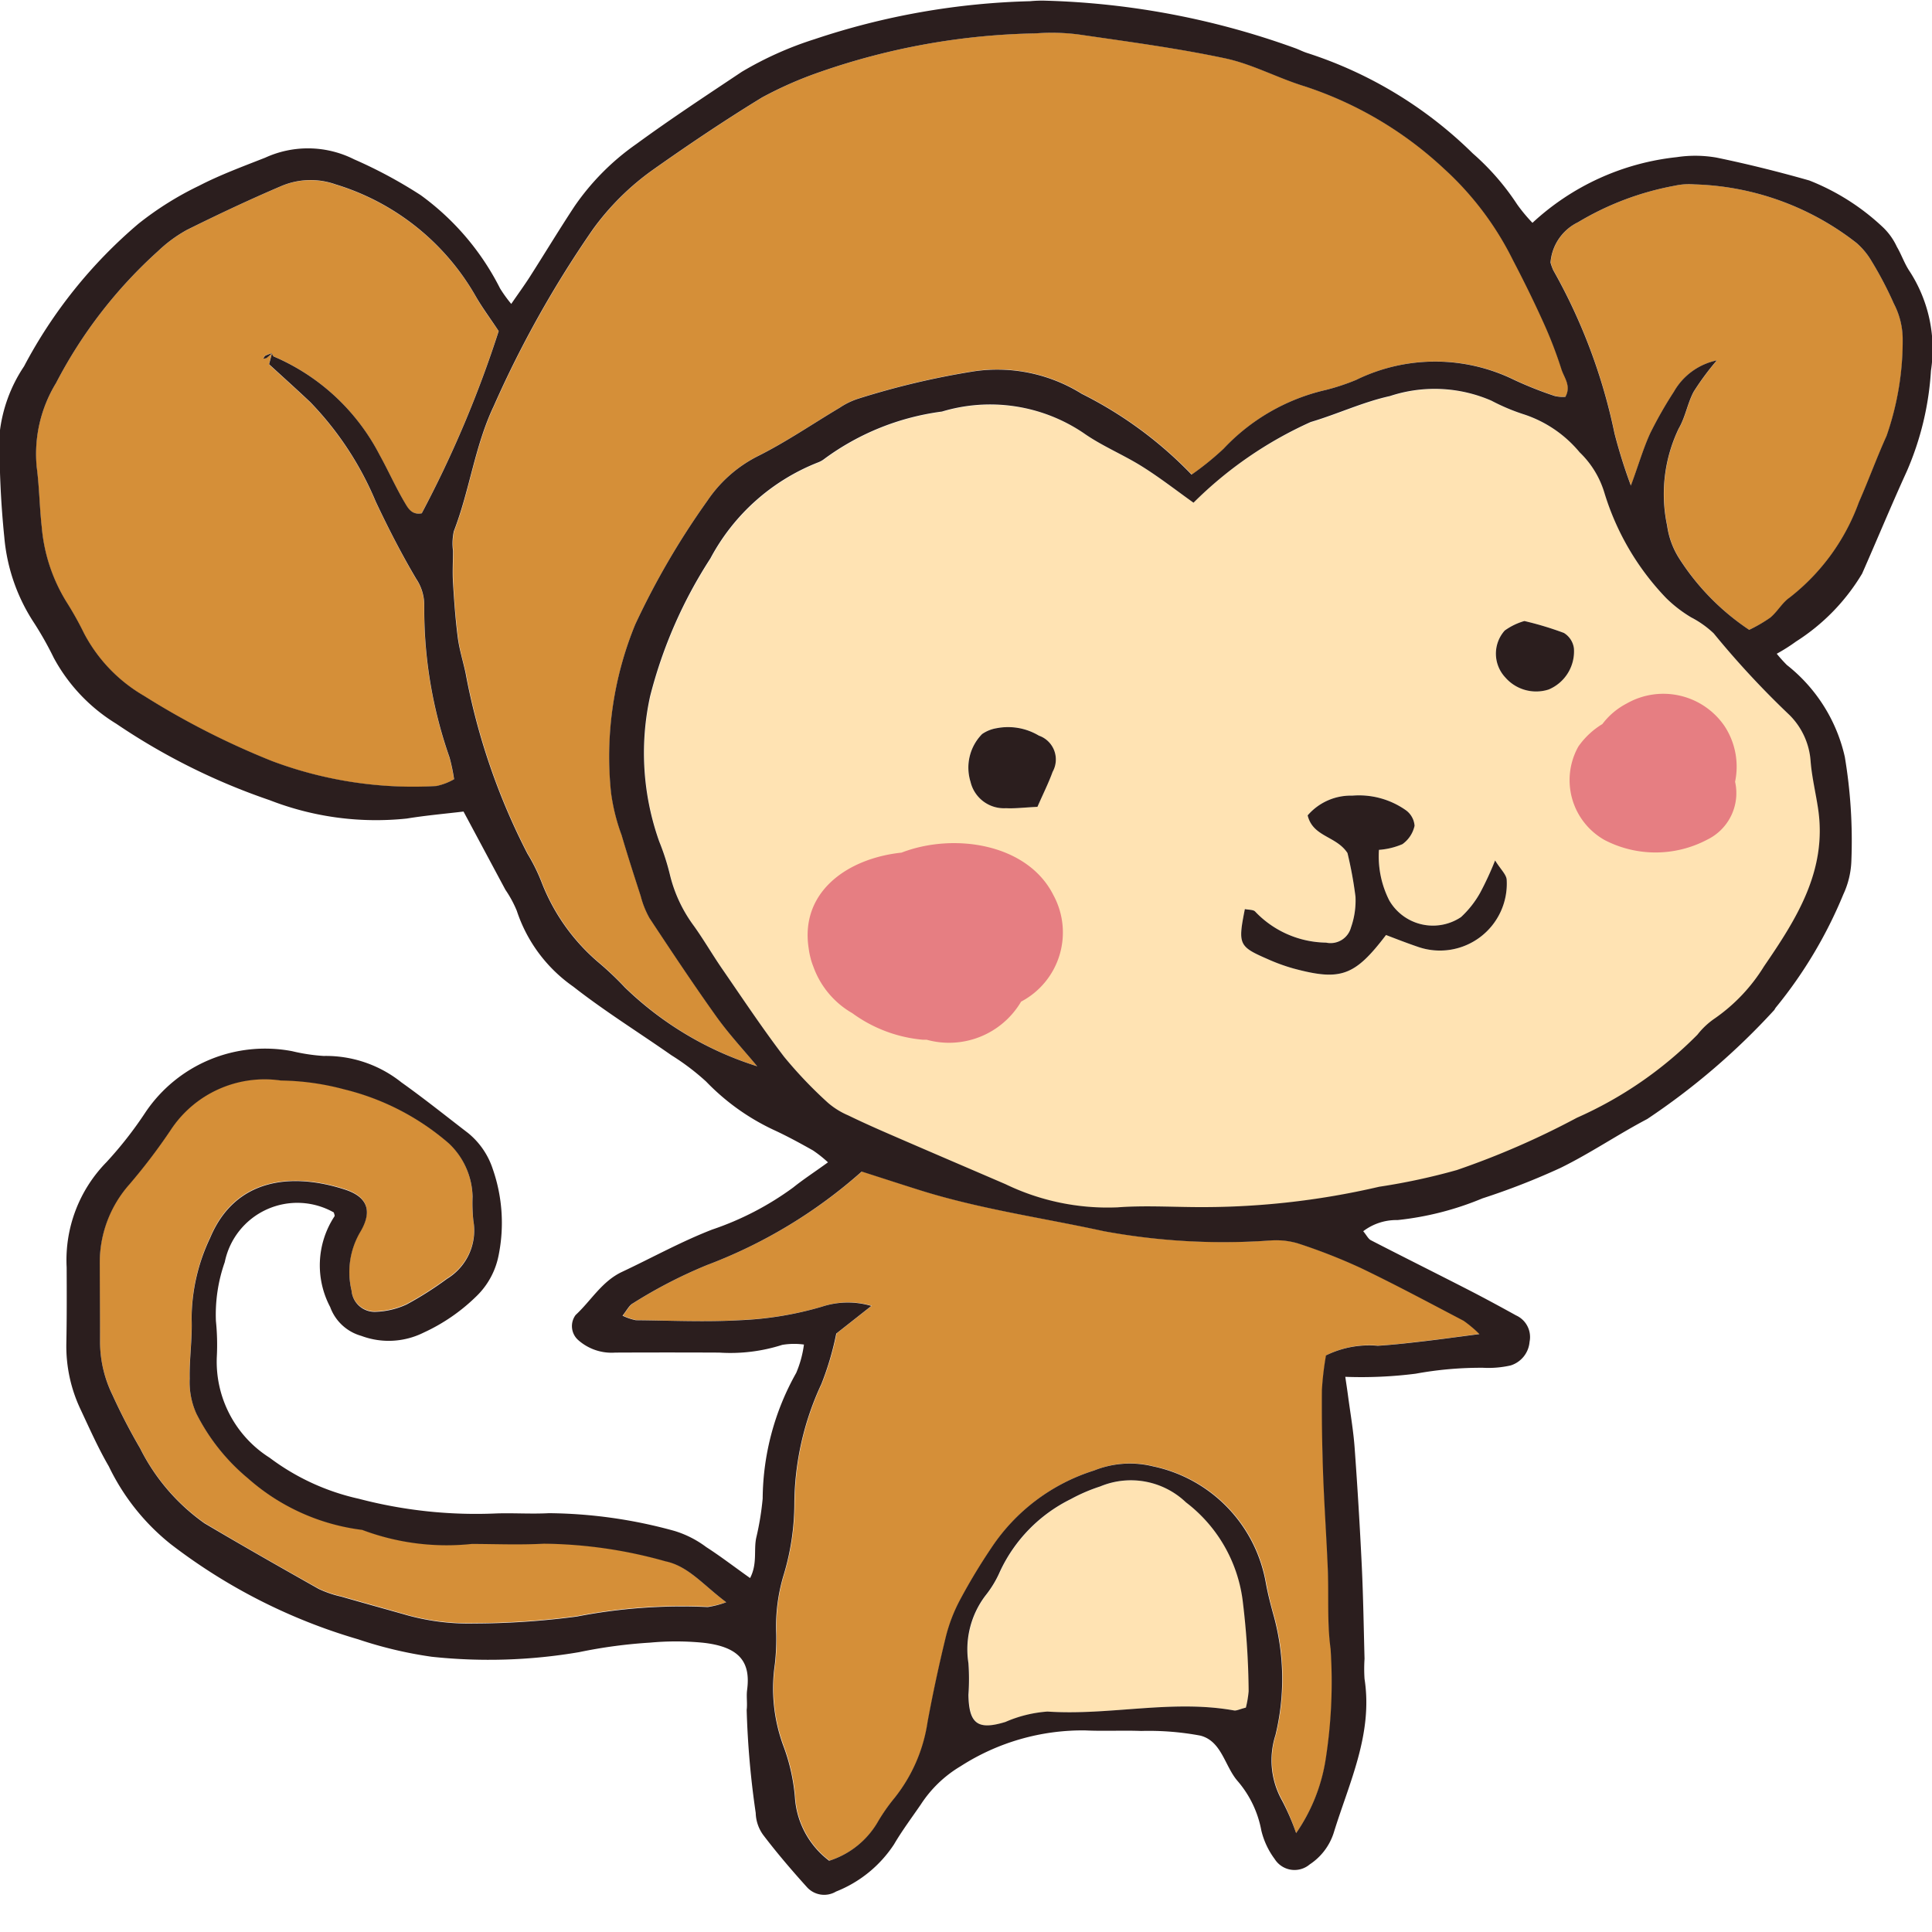 <?xml version="1.0" encoding="UTF-8"?> <svg xmlns="http://www.w3.org/2000/svg" xmlns:xlink="http://www.w3.org/1999/xlink" width="50" height="50" viewBox="0 0 50 50"><defs><clipPath id="clip-icon43"><rect width="50" height="50"></rect></clipPath></defs><g id="icon43" clip-path="url(#clip-icon43)"><g id="Macaco" transform="translate(0 0)"><path id="Caminho_581" data-name="Caminho 581" d="M277.009-530.558a10.248,10.248,0,0,1,3.04-2.08c.69-.2,1.353-.518,2.052-.672a3.686,3.686,0,0,1,2.625.119,5.29,5.29,0,0,0,.857.361,3.142,3.142,0,0,1,1.427.977,2.413,2.413,0,0,1,.639,1.041,6.778,6.778,0,0,0,1.6,2.731,3.4,3.4,0,0,0,.648.5,2.563,2.563,0,0,1,.582.413,22.941,22.941,0,0,0,1.964,2.116,1.869,1.869,0,0,1,.545,1.2c.032.407.131.809.192,1.215.239,1.6-.564,2.863-1.4,4.089a4.527,4.527,0,0,1-1.269,1.343,1.992,1.992,0,0,0-.452.423,10.177,10.177,0,0,1-3.121,2.151,21.109,21.109,0,0,1-3.107,1.353,16.464,16.464,0,0,1-2.009.432,20.2,20.2,0,0,1-4.807.526c-.655-.006-1.313-.042-1.964.007a6.077,6.077,0,0,1-2.9-.6c-.98-.422-1.961-.842-2.941-1.267-.379-.164-.757-.332-1.129-.513a2,2,0,0,1-.523-.325,11.149,11.149,0,0,1-1.135-1.19c-.564-.735-1.077-1.508-1.6-2.271-.254-.368-.478-.756-.738-1.12a3.662,3.662,0,0,1-.613-1.3,6.168,6.168,0,0,0-.283-.884,6.846,6.846,0,0,1-.236-3.754,11.963,11.963,0,0,1,1.56-3.569,5.387,5.387,0,0,1,2.782-2.484.637.637,0,0,0,.177-.1,6.555,6.555,0,0,1,3.036-1.218,4.321,4.321,0,0,1,3.662.555c.474.334,1.025.558,1.519.868C276.142-531.2,276.573-530.867,277.009-530.558Zm4.982,11.188c.269.1.551.214.837.311a1.731,1.731,0,0,0,2.286-1.74c-.009-.138-.155-.267-.3-.5a8.2,8.2,0,0,1-.383.83,2.545,2.545,0,0,1-.5.637,1.306,1.306,0,0,1-1.856-.433,2.52,2.52,0,0,1-.267-1.309,1.878,1.878,0,0,0,.607-.147.791.791,0,0,0,.315-.477.546.546,0,0,0-.24-.412,2.108,2.108,0,0,0-1.371-.367,1.473,1.473,0,0,0-1.156.511c.136.562.74.528,1.031.975a10.353,10.353,0,0,1,.207,1.13,2.105,2.105,0,0,1-.116.794.547.547,0,0,1-.645.394,2.578,2.578,0,0,1-1.832-.8c-.045-.057-.178-.047-.27-.068-.181.912-.157.967.576,1.288a4.824,4.824,0,0,0,.677.248C280.815-518.175,281.179-518.3,281.991-519.37Zm-9.021-3.317c.151-.346.29-.621.392-.908a.653.653,0,0,0-.356-.936,1.555,1.555,0,0,0-1.094-.192.923.923,0,0,0-.375.151,1.238,1.238,0,0,0-.3,1.235.888.888,0,0,0,.916.684C272.389-522.639,272.628-522.67,272.969-522.687Zm12.6-4.808a1.643,1.643,0,0,0-.509.245.9.9,0,0,0,.016,1.213,1.058,1.058,0,0,0,1.122.312,1.07,1.07,0,0,0,.653-1.064.551.551,0,0,0-.26-.4A8.315,8.315,0,0,0,285.572-527.495Z" transform="translate(-246.121 543.567)" fill="#ffe3b3" fill-rule="evenodd"></path><path id="Caminho_582" data-name="Caminho 582" d="M263.649-519.824a8.653,8.653,0,0,1-3.415-2.039,8.059,8.059,0,0,0-.675-.641,5.164,5.164,0,0,1-1.483-2.084,4.7,4.7,0,0,0-.367-.741,16.942,16.942,0,0,1-1.6-4.676c-.068-.3-.162-.6-.2-.907-.062-.476-.1-.955-.125-1.434-.017-.272,0-.546,0-.819a1.5,1.5,0,0,1,.021-.506c.411-1.06.54-2.206,1.034-3.241a27.621,27.621,0,0,1,2.568-4.578,6.729,6.729,0,0,1,1.535-1.525c.928-.655,1.873-1.292,2.843-1.885a10,10,0,0,1,1.507-.661,17.886,17.886,0,0,1,5.574-.995,5.408,5.408,0,0,1,1.135.032c1.262.184,2.529.351,3.774.616.7.15,1.353.508,2.043.72a9.7,9.7,0,0,1,3.611,2.133,7.973,7.973,0,0,1,1.788,2.372c.27.519.531,1.044.772,1.578a10.966,10.966,0,0,1,.483,1.25c.066.214.251.425.1.706a.967.967,0,0,1-.27-.021,9.629,9.629,0,0,1-1.056-.419,4.647,4.647,0,0,0-4.087,0,5.677,5.677,0,0,1-.784.26,5.229,5.229,0,0,0-2.647,1.52,7.32,7.32,0,0,1-.83.672,10.359,10.359,0,0,0-2.846-2.095,4.132,4.132,0,0,0-2.783-.583,20.653,20.653,0,0,0-3.014.713,1.9,1.9,0,0,0-.461.227c-.71.422-1.395.894-2.133,1.261a3.448,3.448,0,0,0-1.3,1.153,20.15,20.15,0,0,0-1.866,3.2,9.012,9.012,0,0,0-.626,4.349,5.067,5.067,0,0,0,.273,1.1c.155.528.324,1.053.494,1.576a2.377,2.377,0,0,0,.229.574c.569.862,1.139,1.721,1.739,2.56C262.92-520.652,263.3-520.247,263.649-519.824Z" transform="translate(-244.052 547.418)" fill="#d58f38" fill-rule="evenodd"></path><path id="Caminho_583" data-name="Caminho 583" d="M279.43-487.677a6.072,6.072,0,0,0-.353-.844,2.131,2.131,0,0,1-.171-1.7,6.177,6.177,0,0,0-.037-3.051,9.26,9.26,0,0,1-.216-.9,3.743,3.743,0,0,0-2.913-3,2.491,2.491,0,0,0-1.526.105,4.985,4.985,0,0,0-2.666,2.009,15.215,15.215,0,0,0-.8,1.327,4.2,4.2,0,0,0-.371.955q-.271,1.1-.476,2.218a4.114,4.114,0,0,1-.854,1.965,4.791,4.791,0,0,0-.416.591,2.229,2.229,0,0,1-1.276,1.036,2.238,2.238,0,0,1-.887-1.65,4.929,4.929,0,0,0-.29-1.3,4.292,4.292,0,0,1-.229-2.134,5.879,5.879,0,0,0,.035-.821,4.571,4.571,0,0,1,.2-1.513,6.43,6.43,0,0,0,.27-1.827,7.425,7.425,0,0,1,.7-3.093,7.616,7.616,0,0,0,.385-1.306l.908-.715a2.155,2.155,0,0,0-1.28.02,8.757,8.757,0,0,1-2.127.35c-.893.055-1.791.013-2.687,0a1.453,1.453,0,0,1-.346-.118c.112-.138.171-.266.27-.32a12.371,12.371,0,0,1,1.92-.991,12.85,12.85,0,0,0,4-2.418c.493.157,1.01.327,1.53.49,1.549.485,3.154.71,4.734,1.053a17.065,17.065,0,0,0,4.31.241,2,2,0,0,1,.708.073,14.692,14.692,0,0,1,1.634.638c.9.431,1.778.9,2.661,1.366a3.144,3.144,0,0,1,.409.344c-.556.073-.977.132-1.4.181s-.818.1-1.229.121a2.528,2.528,0,0,0-1.342.25,7.666,7.666,0,0,0-.105.89c-.007.72,0,1.443.03,2.163.03.825.088,1.649.122,2.474.028.688-.021,1.385.072,2.064a12.932,12.932,0,0,1-.129,2.872A4.576,4.576,0,0,1,279.43-487.677Z" transform="translate(-245.886 535.118)" fill="#d58f38" fill-rule="evenodd"></path><path id="Caminho_584" data-name="Caminho 584" d="M246.584-536.684c-.026.1-.052.2-.076.289.362.332.72.652,1.068.981a8.289,8.289,0,0,1,1.693,2.573c.322.68.666,1.353,1.048,2a1.222,1.222,0,0,1,.208.665,11.581,11.581,0,0,0,.655,3.959,4.926,4.926,0,0,1,.117.561,1.555,1.555,0,0,1-.46.176,10.382,10.382,0,0,1-4.254-.647,20.456,20.456,0,0,1-3.31-1.687,4.042,4.042,0,0,1-1.553-1.619,8.383,8.383,0,0,0-.454-.811,4.4,4.4,0,0,1-.641-1.946c-.057-.514-.061-1.034-.13-1.546a3.518,3.518,0,0,1,.5-2.172,12.09,12.09,0,0,1,2.641-3.416,3.571,3.571,0,0,1,.744-.547c.8-.4,1.612-.782,2.436-1.132a1.936,1.936,0,0,1,1.415-.047,6.277,6.277,0,0,1,3.627,2.893c.168.3.375.573.593.9a28.983,28.983,0,0,1-1.991,4.715c-.278.054-.374-.16-.469-.327-.221-.387-.406-.794-.622-1.185a5.529,5.529,0,0,0-2.736-2.547c-.026-.011-.037-.056-.057-.085a1.119,1.119,0,0,0-.162.062c-.025.013-.038.05-.056.076a.228.228,0,0,0,.086-.016A1.614,1.614,0,0,0,246.584-536.684Z" transform="translate(-239.548 545.826)" fill="#d58f38" fill-rule="evenodd"></path><path id="Caminho_585" data-name="Caminho 585" d="M259.034-494.643a2.439,2.439,0,0,1-.481.114,14.243,14.243,0,0,0-3.387.246,20.561,20.561,0,0,1-2.668.18,5.964,5.964,0,0,1-1.835-.246c-.53-.15-1.062-.3-1.592-.449a2.765,2.765,0,0,1-.586-.2c-.991-.556-1.98-1.118-2.958-1.7a5.256,5.256,0,0,1-1.667-1.944,15.283,15.283,0,0,1-.713-1.377,3.143,3.143,0,0,1-.321-1.4c0-.655-.008-1.31-.006-1.965a3.047,3.047,0,0,1,.764-2.081,15.045,15.045,0,0,0,1.065-1.4,2.908,2.908,0,0,1,2.858-1.29,6.63,6.63,0,0,1,1.632.227,6.469,6.469,0,0,1,2.714,1.4,1.953,1.953,0,0,1,.614,1.375,4.414,4.414,0,0,0,.02.619,1.464,1.464,0,0,1-.681,1.509,8.843,8.843,0,0,1-1.043.663,2.068,2.068,0,0,1-.792.191.6.6,0,0,1-.636-.55,2.047,2.047,0,0,1,.212-1.492c.338-.553.216-.93-.392-1.124-1.394-.445-2.84-.274-3.478,1.25a4.9,4.9,0,0,0-.481,2.095c.02.515-.06,1.034-.05,1.55a1.992,1.992,0,0,0,.17.9,5.244,5.244,0,0,0,1.336,1.68,5.473,5.473,0,0,0,2.958,1.336,6.2,6.2,0,0,0,2.839.363c.621,0,1.243.027,1.862-.006a11.953,11.953,0,0,1,3.146.455C258.051-495.577,258.435-495.094,259.034-494.643Z" transform="translate(-240.239 536.108)" fill="#d58f38" fill-rule="evenodd"></path><path id="Caminho_586" data-name="Caminho 586" d="M301.177-529.484a6.275,6.275,0,0,1-1.8-1.837,2.12,2.12,0,0,1-.319-.861,3.927,3.927,0,0,1,.3-2.512c.172-.292.227-.652.387-.953a6.974,6.974,0,0,1,.6-.811,1.674,1.674,0,0,0-1.112.811,10.684,10.684,0,0,0-.613,1.075c-.181.394-.3.815-.5,1.355a13.8,13.8,0,0,1-.424-1.353,14.613,14.613,0,0,0-1.583-4.219,1.42,1.42,0,0,1-.073-.2,1.27,1.27,0,0,1,.713-1.045,7.486,7.486,0,0,1,2.5-.944,1.7,1.7,0,0,1,.514-.035,7.129,7.129,0,0,1,4.195,1.523,1.878,1.878,0,0,1,.389.471,9.474,9.474,0,0,1,.576,1.1,2.008,2.008,0,0,1,.227.889,7.482,7.482,0,0,1-.417,2.53c-.255.564-.466,1.149-.716,1.715a5.491,5.491,0,0,1-1.791,2.468c-.193.134-.316.366-.5.519A3.755,3.755,0,0,1,301.177-529.484Z" transform="translate(-255.909 545.784)" fill="#d58f38" fill-rule="evenodd"></path><path id="Caminho_587" data-name="Caminho 587" d="M281.852-487.594c-.174.044-.243.085-.3.074-1.609-.288-3.215.137-4.825.029a3.306,3.306,0,0,0-1.09.269c-.711.217-.944.053-.957-.7a5.834,5.834,0,0,0,0-.824,2.3,2.3,0,0,1,.442-1.749,2.735,2.735,0,0,0,.373-.618,3.942,3.942,0,0,1,1.837-1.878,4.408,4.408,0,0,1,.758-.326,2.064,2.064,0,0,1,2.22.412,3.8,3.8,0,0,1,1.465,2.523,20.455,20.455,0,0,1,.157,2.365A2.7,2.7,0,0,1,281.852-487.594Z" transform="translate(-249.609 531.787)" fill="#ffe3b3" fill-rule="evenodd"></path><path id="Caminho_588" data-name="Caminho 588" d="M278.822-542.005a6.5,6.5,0,0,1,3.735-1.7,3.2,3.2,0,0,1,1.025.011c.809.167,1.612.367,2.405.593a5.951,5.951,0,0,1,1.909,1.214,1.656,1.656,0,0,1,.356.5c.122.208.2.445.334.641a3.7,3.7,0,0,1,.549,2.569,7.689,7.689,0,0,1-.624,2.6c-.4.875-.768,1.767-1.157,2.649a5.3,5.3,0,0,1-1.71,1.758,4.681,4.681,0,0,1-.5.317,3.833,3.833,0,0,0,.262.291,4.2,4.2,0,0,1,1.5,2.38,13.13,13.13,0,0,1,.17,2.67,2.23,2.23,0,0,1-.21.889,11.589,11.589,0,0,1-1.741,2.92c-.023.025-.034.063-.059.085a17.952,17.952,0,0,1-3.274,2.806c-.761.4-1.475.888-2.244,1.265a18.455,18.455,0,0,1-2.021.789,7.809,7.809,0,0,1-2.195.561,1.418,1.418,0,0,0-.89.289c.085.1.13.2.2.234.826.426,1.658.84,2.485,1.264.428.219.852.449,1.274.682a.614.614,0,0,1,.346.682.7.7,0,0,1-.488.611,2.592,2.592,0,0,1-.716.061,9.368,9.368,0,0,0-1.743.153,11.137,11.137,0,0,1-1.822.081c.028.193.052.347.072.5.059.442.136.883.169,1.326q.113,1.546.187,3.095c.037.792.049,1.585.07,2.378a3.958,3.958,0,0,0,0,.518c.222,1.429-.4,2.69-.8,3.992a1.538,1.538,0,0,1-.618.809.607.607,0,0,1-.907-.138,2.026,2.026,0,0,1-.346-.739,2.72,2.72,0,0,0-.619-1.286c-.33-.385-.407-1.026-.957-1.169a7.26,7.26,0,0,0-1.533-.121c-.482-.018-.966.009-1.448-.014a5.83,5.83,0,0,0-3.224.926,3.138,3.138,0,0,0-1.033.993c-.234.341-.483.674-.692,1.03a3.2,3.2,0,0,1-1.5,1.221.6.6,0,0,1-.759-.12c-.389-.431-.768-.874-1.12-1.336a1.011,1.011,0,0,1-.2-.578,22.671,22.671,0,0,1-.234-2.665c.021-.17-.011-.347.011-.517.093-.7-.167-1.124-1.168-1.226a7.241,7.241,0,0,0-1.343,0,12.834,12.834,0,0,0-1.839.247,13.881,13.881,0,0,1-3.81.119,10.662,10.662,0,0,1-1.906-.452,14.705,14.705,0,0,1-4.853-2.465,5.771,5.771,0,0,1-1.6-2.011c-.277-.476-.5-.981-.735-1.482a3.817,3.817,0,0,1-.364-1.7c.013-.655.011-1.311.008-1.966a3.619,3.619,0,0,1,1.027-2.721,10.014,10.014,0,0,0,1.017-1.3,3.732,3.732,0,0,1,3.79-1.576,4.8,4.8,0,0,0,.816.124,3.132,3.132,0,0,1,2.014.684c.588.418,1.152.871,1.725,1.311a2,2,0,0,1,.636.923,4.237,4.237,0,0,1,.154,2.242,2.005,2.005,0,0,1-.586,1.07,4.809,4.809,0,0,1-1.357.931,2.023,2.023,0,0,1-1.611.083,1.2,1.2,0,0,1-.805-.746,2.307,2.307,0,0,1,.111-2.347c.014-.018-.01-.066-.016-.1a1.916,1.916,0,0,0-2.823,1.284,4.083,4.083,0,0,0-.229,1.525,6.028,6.028,0,0,1,.023.93,2.941,2.941,0,0,0,1.367,2.608,5.99,5.99,0,0,0,2.308,1.062,11.941,11.941,0,0,0,3.574.379c.448-.013.9.018,1.345-.006a12.528,12.528,0,0,1,3.253.46,2.661,2.661,0,0,1,.822.419c.37.238.72.508,1.132.8.193-.37.091-.722.159-1.041a7.349,7.349,0,0,0,.167-1.016,6.722,6.722,0,0,1,.868-3.253,2.8,2.8,0,0,0,.2-.733,1.865,1.865,0,0,0-.561.008,4.4,4.4,0,0,1-1.632.2q-1.345-.006-2.691,0a1.3,1.3,0,0,1-.953-.32.482.482,0,0,1-.071-.654c.4-.37.677-.869,1.2-1.115.776-.365,1.525-.781,2.33-1.094a7.712,7.712,0,0,0,2.1-1.09c.267-.215.555-.4.9-.651a3.219,3.219,0,0,0-.388-.308c-.33-.186-.664-.368-1.008-.527a5.888,5.888,0,0,1-1.757-1.255,6.136,6.136,0,0,0-.9-.682c-.847-.593-1.728-1.14-2.541-1.777a3.872,3.872,0,0,1-1.459-1.96,2.92,2.92,0,0,0-.294-.543c-.358-.667-.715-1.336-1.085-2.026-.471.056-.973.1-1.47.181a7.584,7.584,0,0,1-3.548-.476,16.654,16.654,0,0,1-3.97-1.978,4.509,4.509,0,0,1-1.617-1.706,8.72,8.72,0,0,0-.507-.9,4.783,4.783,0,0,1-.773-2.225,23.864,23.864,0,0,1-.121-2.685,3.859,3.859,0,0,1,.632-1.733,12.454,12.454,0,0,1,2.959-3.689,8.267,8.267,0,0,1,1.569-.984c.549-.284,1.137-.5,1.713-.727a2.655,2.655,0,0,1,2.3.042,12.024,12.024,0,0,1,1.724.927,6.719,6.719,0,0,1,2.055,2.415,3.5,3.5,0,0,0,.289.4c.179-.26.334-.473.477-.695.389-.609.763-1.228,1.161-1.832a6.365,6.365,0,0,1,1.6-1.611c.89-.651,1.813-1.257,2.731-1.87a8.994,8.994,0,0,1,1.879-.842,19.044,19.044,0,0,1,5.58-.984,3.123,3.123,0,0,1,.413-.013,20.59,20.59,0,0,1,6.469,1.237c.1.039.189.085.287.116a10.835,10.835,0,0,1,4.288,2.6,6.4,6.4,0,0,1,1.147,1.318A4.257,4.257,0,0,0,278.822-542.005Zm-32.628,3.375c.018.03.03.075.056.086A5.529,5.529,0,0,1,248.986-536c.216.39.4.8.622,1.185.1.167.191.38.469.327a28.984,28.984,0,0,0,1.991-4.715c-.218-.331-.425-.606-.593-.9A6.277,6.277,0,0,0,247.848-543a1.936,1.936,0,0,0-1.415.047c-.823.351-1.634.733-2.436,1.132a3.571,3.571,0,0,0-.744.547,12.09,12.09,0,0,0-2.641,3.416,3.518,3.518,0,0,0-.5,2.172c.068.512.073,1.031.13,1.546a4.4,4.4,0,0,0,.641,1.946,8.372,8.372,0,0,1,.454.811,4.042,4.042,0,0,0,1.553,1.619,20.461,20.461,0,0,0,3.31,1.687,10.381,10.381,0,0,0,4.254.647,1.554,1.554,0,0,0,.46-.176,4.919,4.919,0,0,0-.117-.561,11.581,11.581,0,0,1-.655-3.959,1.222,1.222,0,0,0-.208-.665c-.382-.646-.727-1.319-1.048-2a8.29,8.29,0,0,0-1.693-2.573c-.348-.329-.706-.65-1.067-.981.024-.09.05-.189.076-.289Zm23.856,3.868c-.435-.31-.867-.647-1.328-.936-.494-.31-1.045-.533-1.519-.868a4.321,4.321,0,0,0-3.662-.555,6.555,6.555,0,0,0-3.036,1.218.637.637,0,0,1-.177.1,5.387,5.387,0,0,0-2.782,2.484,11.962,11.962,0,0,0-1.56,3.569,6.846,6.846,0,0,0,.236,3.754,6.173,6.173,0,0,1,.283.884,3.662,3.662,0,0,0,.613,1.3c.26.363.484.752.738,1.12.526.763,1.039,1.536,1.6,2.271a11.143,11.143,0,0,0,1.135,1.19,2,2,0,0,0,.523.325c.372.181.75.349,1.129.513.979.425,1.961.845,2.941,1.267a6.077,6.077,0,0,0,2.9.6c.651-.049,1.31-.013,1.964-.007a20.2,20.2,0,0,0,4.807-.526,16.464,16.464,0,0,0,2.009-.432,21.109,21.109,0,0,0,3.107-1.353,10.177,10.177,0,0,0,3.121-2.151,1.992,1.992,0,0,1,.452-.423,4.527,4.527,0,0,0,1.269-1.343c.84-1.226,1.644-2.485,1.4-4.089-.061-.406-.159-.808-.192-1.215a1.869,1.869,0,0,0-.545-1.2,22.933,22.933,0,0,1-1.964-2.116,2.562,2.562,0,0,0-.582-.413,3.4,3.4,0,0,1-.648-.5,6.778,6.778,0,0,1-1.6-2.731,2.413,2.413,0,0,0-.639-1.041,3.143,3.143,0,0,0-1.427-.977,5.284,5.284,0,0,1-.857-.36,3.686,3.686,0,0,0-2.625-.119c-.7.154-1.362.468-2.052.672A10.246,10.246,0,0,0,270.05-534.762Zm-11.292,14.585c-.351-.423-.729-.828-1.048-1.274-.6-.84-1.171-1.7-1.739-2.56a2.379,2.379,0,0,1-.229-.574c-.17-.524-.339-1.048-.494-1.576a5.071,5.071,0,0,1-.273-1.1,9.012,9.012,0,0,1,.626-4.349,20.151,20.151,0,0,1,1.866-3.2,3.447,3.447,0,0,1,1.3-1.153c.738-.367,1.423-.839,2.133-1.261a1.9,1.9,0,0,1,.461-.226,20.645,20.645,0,0,1,3.014-.713,4.132,4.132,0,0,1,2.783.583A10.359,10.359,0,0,1,270-535.489a7.323,7.323,0,0,0,.83-.672,5.23,5.23,0,0,1,2.647-1.52,5.668,5.668,0,0,0,.784-.26,4.647,4.647,0,0,1,4.087,0,9.656,9.656,0,0,0,1.056.419.971.971,0,0,0,.27.021c.155-.281-.03-.492-.1-.706a10.972,10.972,0,0,0-.483-1.25c-.241-.533-.5-1.058-.772-1.578a7.975,7.975,0,0,0-1.788-2.372,9.7,9.7,0,0,0-3.611-2.133c-.691-.212-1.343-.57-2.043-.72-1.245-.265-2.513-.432-3.774-.616a5.408,5.408,0,0,0-1.135-.032,17.882,17.882,0,0,0-5.574.995,9.991,9.991,0,0,0-1.507.661c-.97.593-1.915,1.229-2.843,1.885a6.727,6.727,0,0,0-1.535,1.525,27.622,27.622,0,0,0-2.568,4.578c-.493,1.035-.623,2.182-1.034,3.241a1.5,1.5,0,0,0-.021.506c0,.273-.017.547,0,.819.029.479.063.959.125,1.434.04.306.134.6.2.907a16.94,16.94,0,0,0,1.6,4.676,4.7,4.7,0,0,1,.367.741,5.165,5.165,0,0,0,1.483,2.084,8.072,8.072,0,0,1,.675.641A8.652,8.652,0,0,0,258.758-520.177Zm13.947,19.846a4.575,4.575,0,0,0,.763-1.9,12.929,12.929,0,0,0,.129-2.872c-.093-.679-.044-1.376-.072-2.064-.034-.825-.092-1.649-.122-2.474-.025-.72-.037-1.443-.03-2.163a7.682,7.682,0,0,1,.105-.89,2.528,2.528,0,0,1,1.342-.25c.411-.025.82-.073,1.229-.121s.844-.108,1.4-.181a3.14,3.14,0,0,0-.409-.344c-.883-.463-1.762-.935-2.661-1.366a14.707,14.707,0,0,0-1.634-.639,2,2,0,0,0-.708-.073,17.064,17.064,0,0,1-4.31-.241c-1.58-.344-3.185-.569-4.734-1.053-.519-.163-1.036-.332-1.53-.49a12.854,12.854,0,0,1-4,2.418,12.37,12.37,0,0,0-1.92.991c-.1.054-.157.182-.27.32a1.447,1.447,0,0,0,.346.118c.9.008,1.795.051,2.687,0a8.757,8.757,0,0,0,2.127-.35,2.155,2.155,0,0,1,1.28-.02l-.908.715a7.615,7.615,0,0,1-.385,1.306,7.425,7.425,0,0,0-.7,3.093,6.429,6.429,0,0,1-.27,1.827,4.571,4.571,0,0,0-.2,1.513,5.884,5.884,0,0,1-.035.821,4.292,4.292,0,0,0,.229,2.134,4.927,4.927,0,0,1,.29,1.3,2.238,2.238,0,0,0,.887,1.65,2.229,2.229,0,0,0,1.276-1.036,4.787,4.787,0,0,1,.416-.591,4.114,4.114,0,0,0,.854-1.965q.206-1.115.476-2.218a4.2,4.2,0,0,1,.371-.955,15.223,15.223,0,0,1,.8-1.327,4.985,4.985,0,0,1,2.666-2.009,2.492,2.492,0,0,1,1.526-.105,3.743,3.743,0,0,1,2.913,3c.054.3.132.6.216.9a6.177,6.177,0,0,1,.037,3.051,2.131,2.131,0,0,0,.171,1.7A6.069,6.069,0,0,1,272.706-500.331Zm-14.749-5.975c-.6-.452-.983-.935-1.574-1.06a11.951,11.951,0,0,0-3.146-.455c-.619.034-1.241.008-1.862.006a6.2,6.2,0,0,1-2.839-.363,5.473,5.473,0,0,1-2.958-1.336,5.244,5.244,0,0,1-1.336-1.68,1.993,1.993,0,0,1-.17-.9c-.01-.516.07-1.035.05-1.55a4.9,4.9,0,0,1,.481-2.095c.639-1.525,2.084-1.7,3.478-1.25.608.194.73.571.392,1.124a2.047,2.047,0,0,0-.212,1.492.6.6,0,0,0,.636.55,2.069,2.069,0,0,0,.792-.191,8.847,8.847,0,0,0,1.043-.663,1.464,1.464,0,0,0,.681-1.509,4.414,4.414,0,0,1-.02-.62,1.954,1.954,0,0,0-.614-1.375,6.47,6.47,0,0,0-2.714-1.4,6.633,6.633,0,0,0-1.632-.227,2.908,2.908,0,0,0-2.858,1.29,15.047,15.047,0,0,1-1.065,1.4,3.047,3.047,0,0,0-.764,2.081c0,.655.008,1.31.006,1.965a3.142,3.142,0,0,0,.321,1.4,15.283,15.283,0,0,0,.713,1.377,5.256,5.256,0,0,0,1.667,1.944c.978.579,1.966,1.141,2.958,1.7a2.766,2.766,0,0,0,.586.2c.53.152,1.062.3,1.592.449a5.963,5.963,0,0,0,1.835.246,20.556,20.556,0,0,0,2.668-.18,14.243,14.243,0,0,1,3.387-.246A2.437,2.437,0,0,0,257.957-506.306Zm26.474-25.166a3.754,3.754,0,0,0,.549-.318c.183-.153.306-.385.5-.519a5.491,5.491,0,0,0,1.791-2.468c.25-.567.461-1.151.716-1.715a7.483,7.483,0,0,0,.417-2.53,2.007,2.007,0,0,0-.227-.889,9.469,9.469,0,0,0-.576-1.1,1.878,1.878,0,0,0-.389-.471A7.13,7.13,0,0,0,283.016-543a1.705,1.705,0,0,0-.514.035,7.488,7.488,0,0,0-2.5.944,1.27,1.27,0,0,0-.713,1.045,1.423,1.423,0,0,0,.073.2,14.613,14.613,0,0,1,1.583,4.218,13.793,13.793,0,0,0,.424,1.353c.2-.54.319-.96.5-1.355a10.678,10.678,0,0,1,.613-1.075,1.674,1.674,0,0,1,1.112-.811,6.969,6.969,0,0,0-.6.811c-.16.3-.215.661-.387.953a3.927,3.927,0,0,0-.3,2.512,2.12,2.12,0,0,0,.319.861A6.277,6.277,0,0,0,284.431-531.472Zm-13.025,27.893a2.7,2.7,0,0,0,.072-.424,20.47,20.47,0,0,0-.157-2.365,3.8,3.8,0,0,0-1.465-2.523,2.064,2.064,0,0,0-2.22-.412,4.409,4.409,0,0,0-.758.326,3.942,3.942,0,0,0-1.837,1.878,2.735,2.735,0,0,1-.373.618,2.3,2.3,0,0,0-.442,1.749,5.834,5.834,0,0,1,0,.824c.013.754.247.917.957.7a3.305,3.305,0,0,1,1.09-.269c1.61.108,3.216-.317,4.825-.029C271.162-503.494,271.232-503.535,271.405-503.579Z" transform="translate(-239.162 547.772)" fill="#2b1e1e" fill-rule="evenodd"></path><path id="Caminho_589" data-name="Caminho 589" d="M288.436-514.984c-.812,1.066-1.175,1.195-2.4.865a4.831,4.831,0,0,1-.677-.248c-.734-.32-.757-.376-.576-1.288.092.021.225.011.27.068a2.578,2.578,0,0,0,1.832.8.547.547,0,0,0,.645-.394,2.1,2.1,0,0,0,.116-.794,10.337,10.337,0,0,0-.207-1.13c-.291-.447-.895-.413-1.031-.975a1.473,1.473,0,0,1,1.156-.511,2.108,2.108,0,0,1,1.371.367.546.546,0,0,1,.24.412.791.791,0,0,1-.315.477,1.877,1.877,0,0,1-.607.147,2.52,2.52,0,0,0,.267,1.309,1.306,1.306,0,0,0,1.856.432,2.545,2.545,0,0,0,.5-.637,8.215,8.215,0,0,0,.383-.83c.145.234.291.363.3.5a1.731,1.731,0,0,1-2.286,1.74C288.987-514.771,288.7-514.883,288.436-514.984Z" transform="translate(-252.566 539.182)" fill="#2b1e1e" fill-rule="evenodd"></path><path id="Caminho_590" data-name="Caminho 590" d="M276.47-519.039c-.341.016-.58.047-.816.035a.888.888,0,0,1-.916-.684,1.238,1.238,0,0,1,.3-1.235.923.923,0,0,1,.375-.151,1.555,1.555,0,0,1,1.094.192.653.653,0,0,1,.356.936C276.76-519.66,276.621-519.385,276.47-519.039Z" transform="translate(-249.621 539.92)" fill="#2b1e1e" fill-rule="evenodd"></path><path id="Caminho_591" data-name="Caminho 591" d="M294.769-524.992a8.316,8.316,0,0,1,1.022.308.551.551,0,0,1,.26.4,1.07,1.07,0,0,1-.653,1.064,1.058,1.058,0,0,1-1.123-.312.9.9,0,0,1-.016-1.213A1.643,1.643,0,0,1,294.769-524.992Z" transform="translate(-255.318 541.064)" fill="#2b1e1e" fill-rule="evenodd"></path><path id="Caminho_592" data-name="Caminho 592" d="M249.042-534.815a1.615,1.615,0,0,1-.138.123.229.229,0,0,1-.086.016c.018-.026.031-.063.056-.076a1.119,1.119,0,0,1,.162-.062Z" transform="translate(-242.005 543.957)" fill="#2b1e1e" fill-rule="evenodd"></path><path id="Caminho_593" data-name="Caminho 593" d="M275.147-515.5c-.67-1.336-2.577-1.623-3.931-1.1-1.4.147-2.639,1.019-2.4,2.493a1.755,1.755,0,0,0,.054.262v.006a1.951,1.951,0,0,0,.064.188,2.272,2.272,0,0,0,1.009,1.206,3.634,3.634,0,0,0,1.824.687c.036,0,.067,0,.1,0a2.165,2.165,0,0,0,2.444-.986A2.023,2.023,0,0,0,275.147-515.5Z" transform="translate(-247.885 538.666)" fill="#e67e82" fill-rule="evenodd"></path><path id="Caminho_594" data-name="Caminho 594" d="M300.739-521.479a1.917,1.917,0,0,0-2.541-.586,1.856,1.856,0,0,0-.624.529,2.049,2.049,0,0,0-.621.581,1.779,1.779,0,0,0,.681,2.421,2.862,2.862,0,0,0,2.65-.009,1.339,1.339,0,0,0,.725-1.5A1.912,1.912,0,0,0,300.739-521.479Z" transform="translate(-256.105 540.275)" fill="#e67e82" fill-rule="evenodd"></path></g></g></svg> 
